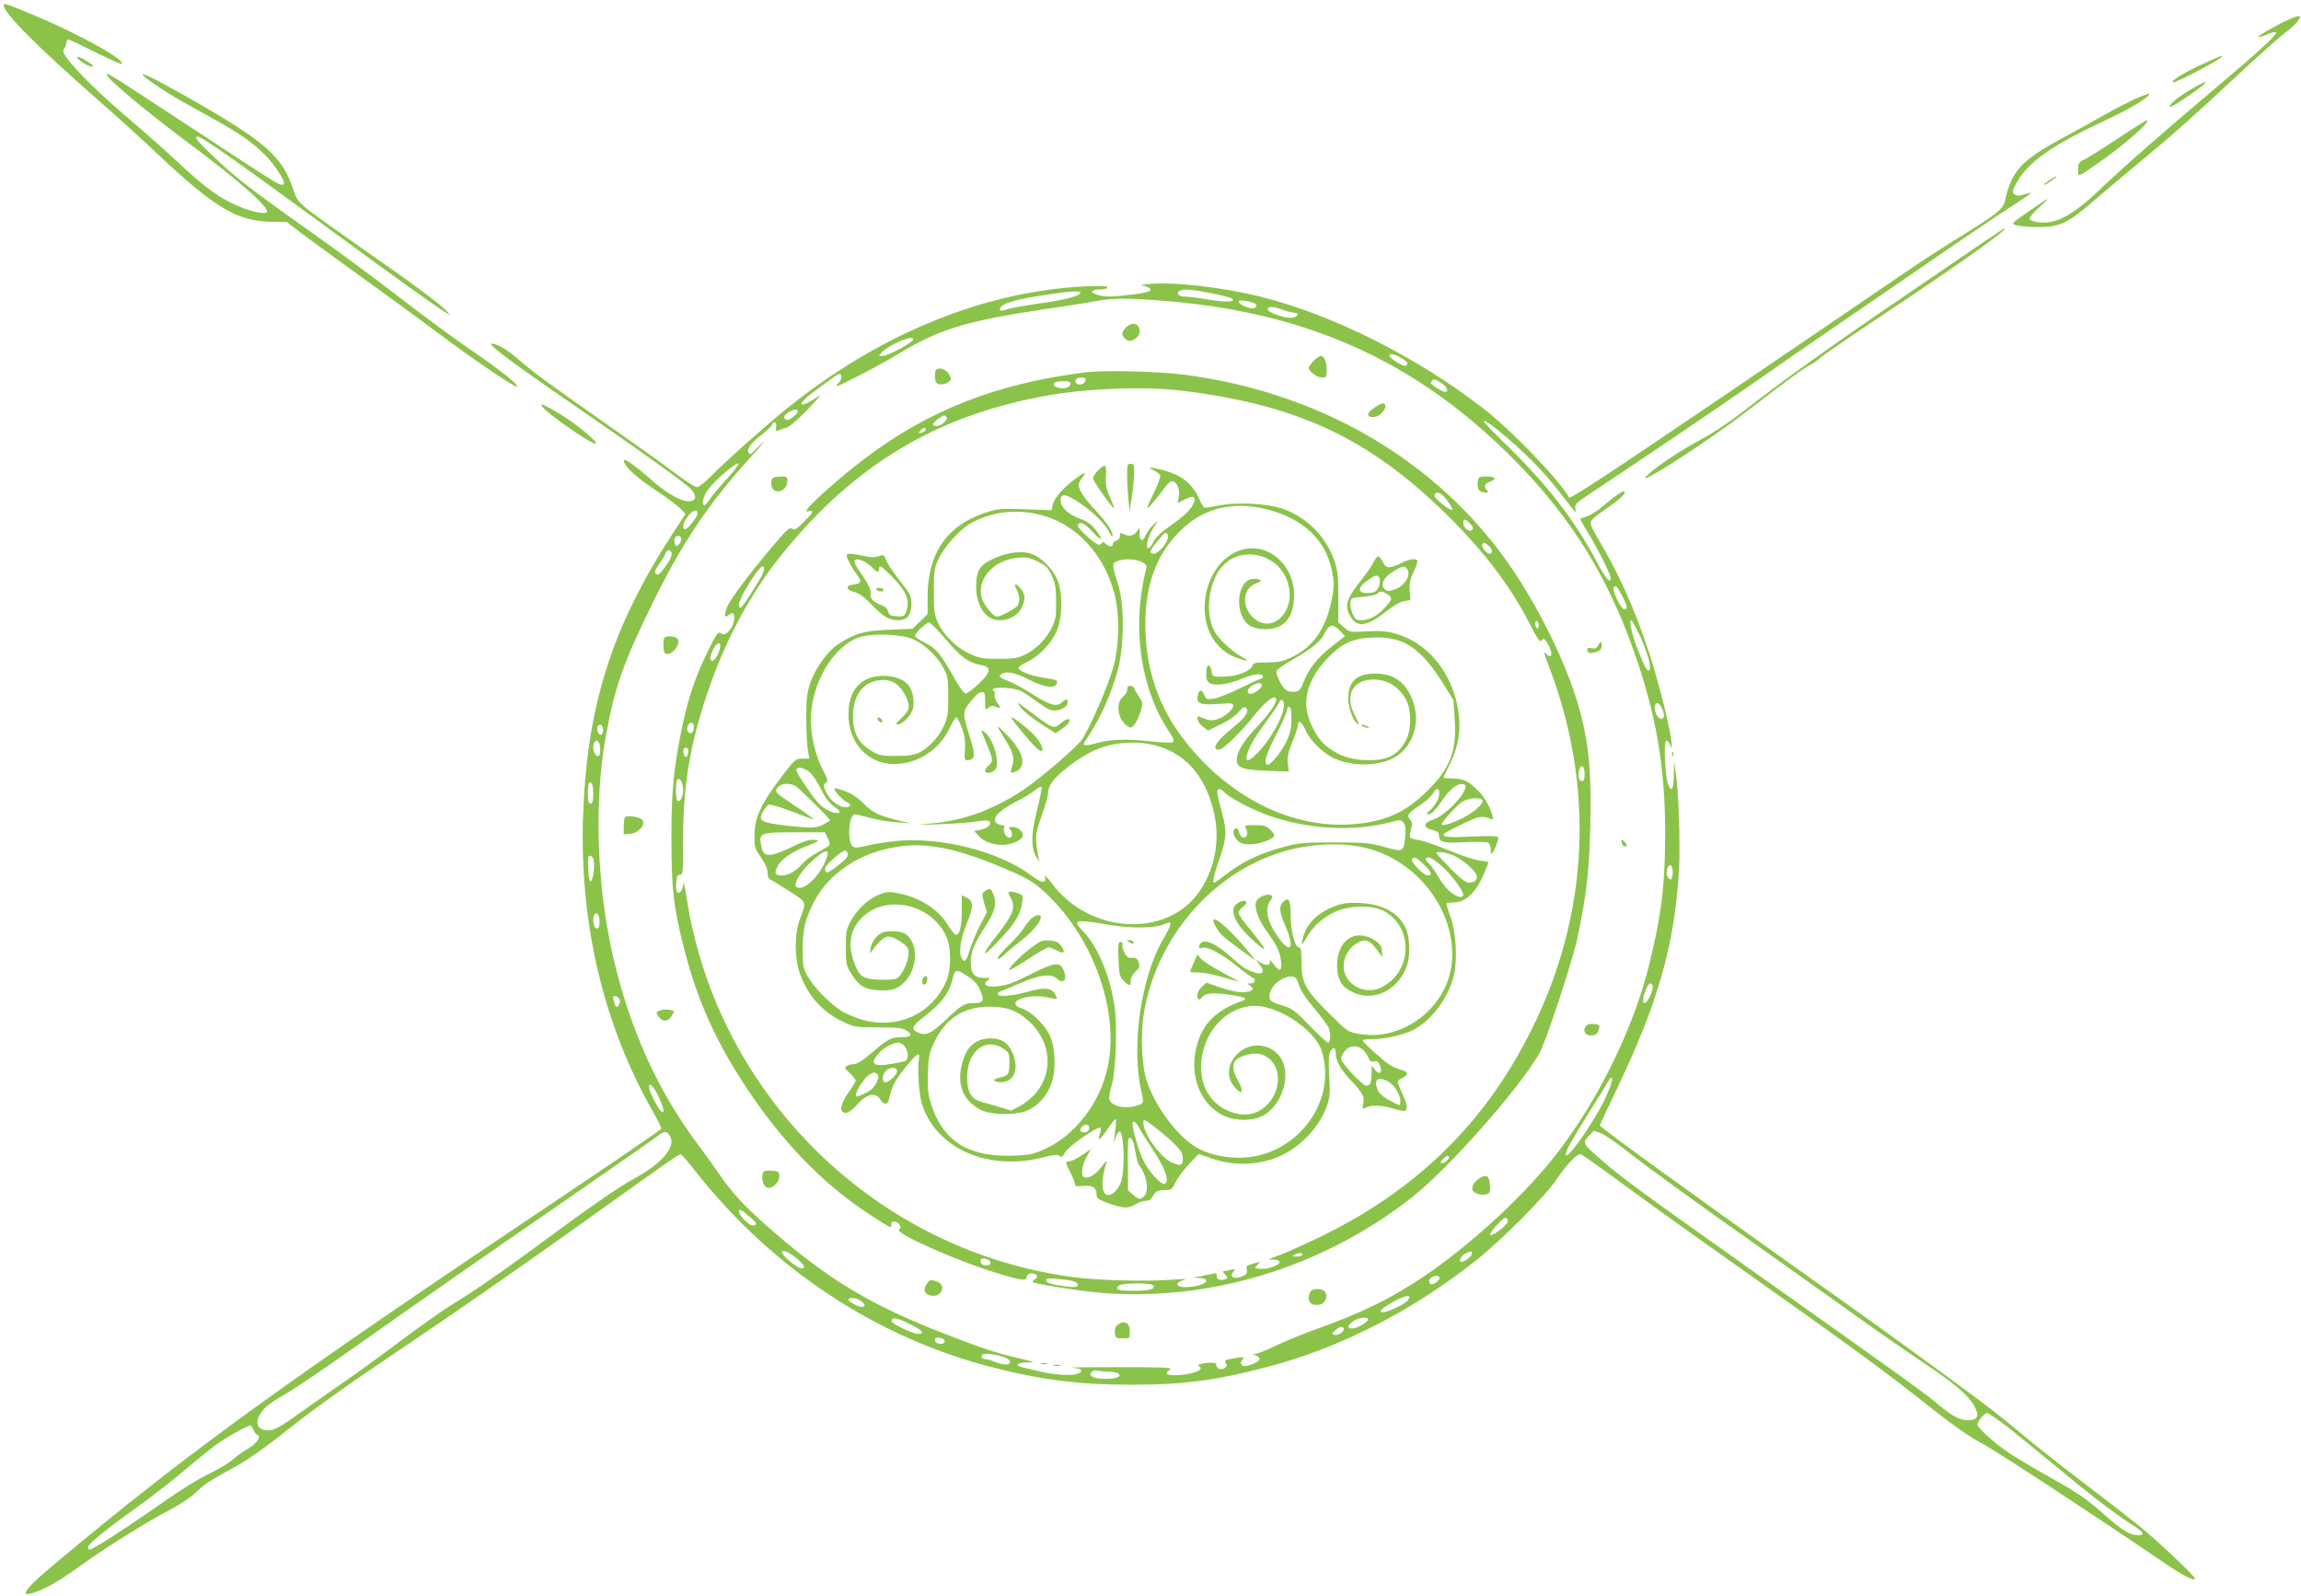 <?xml version="1.0" standalone="no"?>
<!DOCTYPE svg PUBLIC "-//W3C//DTD SVG 20010904//EN"
 "http://www.w3.org/TR/2001/REC-SVG-20010904/DTD/svg10.dtd">
<svg version="1.0" xmlns="http://www.w3.org/2000/svg"
 width="1280pt" height="888pt" viewBox="0 0 1280 888"
 preserveAspectRatio="xMidYMid meet">
<g transform="translate(0,888) scale(0.1,-0.1)"
fill="#8bc34a" stroke="none">
<path d="M20 8853 c0 -45 180 -226 525 -529 99 -86 250 -223 335 -304 316
-297 438 -370 630 -374 l85 -1 100 -76 c55 -41 206 -151 335 -244 129 -93 316
-229 414 -303 184 -138 411 -292 430 -292 22 1 -94 94 -254 203 -91 62 -264
189 -385 283 -121 94 -339 256 -485 359 -349 247 -445 321 -562 434 -94 89
-111 111 -88 111 23 0 228 -145 755 -531 318 -234 563 -409 620 -445 l30 -18
-19 22 c-31 36 -192 156 -446 332 -129 90 -269 190 -311 222 -72 56 -78 64
-98 125 -59 178 -149 260 -536 483 -178 102 -295 163 -301 157 -9 -8 106 -87
217 -150 63 -35 165 -92 227 -127 136 -77 228 -151 287 -231 72 -98 72 -130 2
-90 -23 13 -217 139 -432 281 -465 305 -494 324 -501 318 -13 -14 199 -192
446 -377 288 -214 464 -370 444 -391 -16 -16 -116 10 -199 52 -85 42 -168 105
-300 230 -60 56 -182 164 -270 239 -159 135 -284 258 -340 332 -24 33 -27 42
-17 58 7 10 12 26 12 34 0 8 5 15 10 15 6 0 74 -32 151 -71 78 -38 144 -68
146 -65 23 22 -230 163 -482 269 -153 64 -175 71 -175 60z"/>
<path d="M12705 8759 c-89 -46 -147 -80 -142 -85 2 -2 20 3 40 11 112 47 72 3
-220 -245 -368 -311 -574 -492 -708 -620 -151 -143 -246 -192 -346 -175 -22 4
-39 12 -39 20 0 7 26 37 58 66 66 61 60 58 -67 -30 -94 -65 -94 -65 -65 -74
16 -5 70 -10 119 -10 119 -2 168 21 311 145 60 52 177 150 259 218 187 155
296 252 550 489 110 103 224 204 252 225 29 20 62 51 74 67 19 27 19 29 2 29
-10 -1 -45 -15 -78 -31z"/>
<path d="M430 8561 c0 -13 59 -51 80 -51 17 0 7 10 -42 39 -21 13 -38 18 -38
12z"/>
<path d="M12256 8525 c-103 -46 -186 -97 -168 -103 15 -5 272 131 272 144 0 6
1 7 -104 -41z"/>
<path d="M12191 8385 c-72 -42 -130 -90 -120 -99 3 -3 37 16 75 42 142 95 169
129 45 57z"/>
<path d="M11880 8331 c-36 -16 -112 -55 -170 -88 -58 -33 -163 -91 -233 -129
-233 -125 -288 -186 -323 -349 -11 -48 -42 -73 -249 -201 -80 -49 -219 -139
-308 -200 -89 -61 -544 -371 -1011 -688 -650 -441 -852 -574 -858 -563 -54 98
-324 378 -478 496 -371 287 -834 519 -1235 620 -213 53 -491 85 -625 71 -36
-4 -55 -8 -43 -8 32 -3 53 -13 53 -26 0 -8 -35 -16 -97 -24 -120 -15 -161 -15
-201 -1 -41 14 -32 29 19 29 23 0 39 5 39 12 0 8 -34 9 -127 5 -565 -29 -1140
-265 -1653 -677 -127 -103 -345 -297 -430 -384 -30 -31 -63 -56 -73 -56 -10 0
-62 33 -115 73 -53 41 -227 165 -387 277 -331 232 -406 287 -490 360 -66 57
-128 93 -152 88 -19 -4 125 -112 437 -326 404 -278 651 -456 677 -486 30 -36
26 -60 -10 -64 -42 -5 -122 39 -207 113 -97 86 -160 130 -160 113 0 -29 67
-92 173 -162 62 -41 125 -88 141 -104 l29 -31 -80 -123 c-334 -517 -471 -957
-490 -1573 -18 -592 118 -1159 394 -1637 25 -43 43 -82 41 -87 -1 -6 -253
-177 -558 -382 -1538 -1030 -2064 -1410 -2803 -2028 -179 -149 -217 -199 -130
-171 68 23 136 61 253 145 150 108 366 243 499 313 63 33 125 74 153 102 45
44 67 59 243 156 44 25 134 88 200 140 237 187 348 266 771 551 236 159 643
442 904 629 558 399 568 406 579 402 5 -2 45 -49 89 -105 425 -535 998 -912
1634 -1077 278 -72 490 -99 783 -99 288 0 469 24 755 99 402 105 803 310 1155
588 150 119 386 355 455 457 57 84 110 139 132 139 6 0 94 -62 197 -138 102
-76 319 -232 481 -347 844 -597 994 -706 1295 -945 102 -80 196 -146 260 -179
83 -44 648 -415 1025 -672 92 -63 160 -97 160 -80 0 14 -210 212 -315 297 -55
44 -196 153 -313 242 -117 89 -270 210 -340 269 -70 59 -176 143 -237 188
-333 246 -567 415 -990 715 -618 439 -1115 800 -1115 809 0 4 40 91 89 192
233 486 326 808 351 1228 8 146 -2 442 -19 551 l-9 55 -1 -77 c-1 -81 -13
-100 -32 -50 -17 41 -25 242 -10 242 6 0 16 -10 21 -22 l9 -23 0 24 c2 52 -73
355 -129 521 -79 239 -173 447 -284 629 -34 58 -42 79 -35 93 5 10 42 40 82
67 76 51 114 87 104 97 -7 7 -55 -25 -122 -83 -27 -24 -67 -49 -87 -55 -21 -6
-38 -13 -38 -15 0 -3 20 -37 44 -77 58 -95 126 -231 126 -252 0 -35 -28 -3
-78 92 -125 233 -272 424 -496 643 -76 73 -135 135 -132 138 14 14 226 -168
329 -284 31 -34 84 -98 118 -143 34 -44 63 -80 64 -80 1 0 0 11 -2 23 -4 21 8
32 85 83 247 163 749 503 922 624 107 75 323 225 480 332 157 107 403 276 546
375 144 99 316 215 383 258 67 43 120 79 118 81 -2 2 -19 -2 -40 -8 -28 -9
-40 -8 -52 2 -13 11 -12 18 12 62 61 113 196 209 473 338 124 58 212 107 251
139 33 28 16 25 -61 -8z m-5142 -1082 c59 -12 111 -25 116 -30 21 -19 -33 -22
-128 -6 -56 10 -115 17 -133 17 -35 0 -53 17 -32 31 22 13 61 11 177 -12z
m-728 2 c0 -17 -93 -41 -235 -60 -77 -11 -155 -25 -173 -32 -38 -13 -51 -7
-32 16 18 21 98 43 242 64 142 22 198 25 198 12z m482 -46 c803 -67 1411 -348
1954 -906 295 -304 493 -622 637 -1025 128 -357 180 -655 180 -1029 0 -290
-21 -459 -93 -747 -92 -364 -300 -777 -540 -1073 -180 -223 -474 -489 -719
-652 -189 -125 -347 -201 -604 -292 -64 -23 -158 -62 -209 -86 -50 -25 -101
-45 -112 -46 -20 0 -19 -1 2 -10 33 -13 23 -31 -26 -49 -32 -11 -44 -12 -53
-3 -9 9 -9 16 2 29 13 16 10 16 -36 10 -61 -10 -69 -14 -55 -31 16 -20 -25
-42 -46 -25 -7 7 -11 16 -8 21 6 10 -49 12 -84 2 -18 -4 -20 -8 -10 -14 32
-20 -47 -48 -139 -49 -46 0 -54 11 -24 32 15 11 -33 13 -288 13 -168 0 -286
-1 -261 -3 55 -4 70 -16 39 -32 -27 -15 -137 -9 -224 13 -33 8 -72 18 -87 21
-46 10 -31 26 25 27 50 0 48 1 -48 24 -127 29 -212 58 -447 150 -394 156 -628
299 -956 589 -121 106 -196 188 -264 289 -23 34 -74 105 -113 157 -226 301
-381 644 -475 1050 -90 391 -106 863 -40 1225 50 274 99 412 260 740 169 342
311 553 544 810 55 61 87 99 70 85 -16 -14 -38 -36 -50 -49 -14 -17 -23 -21
-28 -13 -14 23 5 52 64 98 32 25 61 52 64 60 10 25 29 16 23 -12 -3 -20 -1
-24 12 -19 9 4 29 11 46 16 17 5 64 45 111 94 44 47 79 85 77 85 -2 0 -21 -11
-43 -25 -78 -49 -83 -22 -7 35 120 90 148 110 157 110 16 0 12 -36 -5 -50 -9
-7 -13 -15 -11 -18 6 -5 245 119 338 176 228 140 382 187 818 252 113 16 239
36 280 44 101 19 185 19 402 1z m493 -16 c5 -6 5 -13 -2 -20 -14 -14 -85 11
-91 31 -4 10 6 11 39 6 24 -4 48 -11 54 -17z m216 -49 c32 0 17 -25 -17 -28
-35 -3 -125 27 -131 45 -7 20 30 20 80 1 26 -10 57 -18 68 -18z m-2121 -147
c0 -18 -139 -93 -172 -93 -22 0 -22 0 -3 20 47 46 175 99 175 73z m2714 -104
c37 -22 44 -33 25 -44 -11 -7 -89 42 -89 56 0 15 27 10 64 -12z m224 -139 c31
-19 44 -50 21 -50 -16 0 -79 40 -79 49 0 9 11 21 19 21 3 0 21 -9 39 -20z
m-3602 -186 c-29 -25 -47 -27 -54 -6 -5 17 60 54 73 41 7 -7 1 -18 -19 -35z
m-372 -347 c-36 -39 -78 -89 -92 -109 -13 -21 -29 -38 -33 -38 -19 0 -8 49 20
87 37 51 164 159 169 144 2 -6 -27 -44 -64 -84z m-164 -193 c0 -20 -60 -95
-71 -88 -16 9 -9 37 17 71 26 35 54 44 54 17z m-90 -143 c0 -10 -7 -24 -15
-31 -12 -10 -16 -9 -21 4 -3 9 -4 23 0 31 8 21 36 19 36 -4z m-54 -76 c6 -15
-18 -59 -56 -104 -16 -18 -24 -21 -32 -13 -9 9 -4 22 19 54 16 24 33 51 36 61
8 21 26 22 33 2z m5287 -238 c31 -61 34 -80 10 -75 -18 3 -66 105 -57 120 10
16 20 7 47 -45z m97 -218 c39 -82 69 -184 56 -196 -11 -11 -23 8 -60 99 -34
83 -57 178 -42 178 4 0 24 -36 46 -81z m127 -414 c17 -36 8 -65 -17 -50 -16
10 -30 52 -24 70 10 24 23 18 41 -20z m-5892 -115 c0 -13 -5 -25 -12 -27 -13
-5 -27 32 -18 47 11 18 30 5 30 -20z m-17 -94 c2 -15 1 -35 -2 -43 -9 -24 -36
3 -36 37 0 49 33 54 38 6z m-38 -262 c0 -41 -4 -54 -15 -54 -11 0 -15 13 -15
53 0 30 3 57 6 60 15 15 24 -8 24 -59z m3 -371 c6 -37 -5 -113 -18 -116 -6 -1
-11 29 -13 71 -2 57 0 72 11 72 8 0 17 -12 20 -27z m6002 -66 c0 -40 -12 -51
-28 -26 -13 20 0 72 16 66 7 -2 12 -20 12 -40z m-5970 -273 c0 -28 -4 -39 -15
-39 -16 0 -26 45 -16 72 11 28 31 7 31 -33z m5858 -357 c3 -8 -3 -33 -13 -55
-33 -73 -56 -43 -25 32 16 38 29 46 38 23z m-5745 -81 c4 -17 -13 -44 -22 -35
-2 2 -8 17 -12 33 -6 24 -4 27 12 24 10 -2 20 -12 22 -22z m5478 -553 c-67
-138 -216 -348 -216 -304 0 19 33 79 127 229 48 77 97 155 107 173 16 28 20
31 24 16 2 -11 -17 -61 -42 -114z m-5260 12 c28 -58 33 -99 10 -75 -22 23 -66
113 -66 134 0 30 29 0 56 -59z m63 -219 c31 -56 -52 -152 -199 -231 -91 -49
-247 -157 -575 -400 -167 -123 -343 -244 -461 -315 -38 -24 -154 -106 -259
-184 -104 -79 -251 -185 -325 -236 -74 -51 -180 -126 -235 -165 -131 -94 -159
-108 -201 -100 -41 7 -53 39 -31 81 22 42 51 66 148 121 48 28 207 135 355
240 416 294 729 512 1224 853 250 173 470 326 489 341 37 30 52 29 70 -5z
m5172 22 c19 -6 81 -48 139 -93 135 -106 362 -270 730 -530 162 -115 396 -281
520 -370 124 -89 306 -216 405 -282 181 -121 255 -185 288 -245 30 -57 19 -78
-39 -78 -41 0 -88 25 -157 83 -77 66 -197 152 -992 715 -660 467 -784 558
-894 656 -97 84 -99 89 -64 126 15 16 28 29 29 30 1 0 16 -5 35 -12z m-4730
-467 c38 -34 42 -40 26 -46 -13 -6 -28 2 -53 26 -32 31 -44 59 -25 59 5 0 28
-18 52 -39z m4217 -23 c3 -17 -72 -78 -96 -78 -8 0 5 22 30 50 43 49 60 57 66
28z m-3955 -209 c33 -28 45 -45 38 -52 -11 -11 -48 9 -93 51 -62 57 -11 58 55
1z m3755 25 c-3 -17 -54 -51 -63 -43 -10 11 6 36 28 47 31 15 39 14 35 -4z
m-197 -155 c-24 -20 -41 -17 -41 7 0 19 41 35 55 22 7 -6 2 -16 -14 -29z
m-162 -105 c-15 -19 -111 -64 -134 -64 -32 0 -12 21 57 59 72 40 108 42 77 5z
m-3041 0 c26 -18 29 -34 7 -34 -22 0 -75 29 -75 40 0 15 43 12 68 -6z m285
-135 c61 -31 73 -49 32 -49 -27 0 -145 57 -145 69 0 28 26 23 113 -20z m2537
31 c0 -15 -61 -50 -87 -50 -30 0 -29 14 3 39 28 22 84 29 84 11z m-136 -49 c9
-15 -32 -44 -51 -36 -16 6 -16 8 6 26 25 21 37 24 45 10z m-2219 -71 c0 -23
-49 -20 -53 3 -3 15 2 18 25 15 17 -2 28 -9 28 -18z m310 -83 c32 -9 51 -19
53 -30 4 -22 -35 -23 -85 -2 -19 8 -44 15 -54 15 -11 0 -19 7 -19 15 0 19 37
19 105 2z m600 -87 c22 0 47 -5 55 -10 24 -16 -7 -30 -68 -30 -66 0 -99 15
-81 36 7 9 21 13 33 10 12 -3 39 -6 61 -6z m4969 -282 c39 -29 165 -131 281
-227 217 -180 348 -281 448 -344 62 -40 71 -57 32 -57 -47 0 -90 26 -196 121
-82 73 -139 113 -255 178 -82 46 -186 107 -232 135 -94 58 -212 160 -212 183
0 16 39 63 54 63 5 0 41 -24 80 -52z m-9724 -42 c5 -13 14 -26 21 -28 24 -8
-3 -48 -49 -75 -26 -14 -63 -41 -82 -58 -19 -18 -72 -51 -117 -73 -96 -47
-175 -97 -372 -235 -144 -100 -297 -197 -313 -197 -4 0 -8 6 -8 14 0 17 95 95
275 224 77 55 194 146 260 202 66 56 148 122 182 147 58 41 169 103 186 103 4
0 12 -11 17 -24z"/>
<path d="M6260 7055 c-25 -27 -22 -47 11 -68 22 -14 69 19 69 47 0 49 -43 60
-80 21z"/>
<path d="M7307 6872 c-15 -15 -27 -33 -27 -38 0 -20 46 -54 73 -54 25 0 27 3
27 41 0 45 -14 79 -33 79 -8 0 -25 -13 -40 -28z"/>
<path d="M5204 6817 c-3 -9 -4 -28 -2 -44 2 -21 9 -29 28 -31 14 -2 34 4 45
12 19 14 19 17 5 43 -18 32 -66 44 -76 20z"/>
<path d="M6040 6809 c-495 -62 -871 -209 -1230 -480 -120 -91 -289 -239 -315
-276 -14 -20 -13 -21 5 -16 32 8 23 -9 -30 -62 -40 -40 -52 -46 -64 -36 -12
10 -27 -3 -93 -80 -139 -163 -252 -313 -269 -357 -18 -46 -14 -63 11 -42 44
37 38 -56 -6 -96 -16 -14 -24 -16 -38 -7 -17 11 -24 0 -76 -105 -68 -140 -105
-250 -139 -409 -49 -236 -61 -361 -61 -628 0 -280 12 -385 70 -610 73 -287
173 -510 342 -768 201 -305 428 -541 685 -709 118 -78 130 -84 126 -61 -4 24
31 24 46 0 8 -13 8 -20 -3 -26 -31 -19 323 -176 552 -245 129 -39 157 -43 157
-22 0 17 24 28 45 20 20 -8 19 -21 -1 -32 -9 -5 -12 -12 -7 -15 17 -10 243
-46 358 -57 612 -56 1253 138 1750 530 203 160 594 602 708 800 36 63 183 508
212 643 50 234 67 380 72 642 5 269 -6 411 -49 585 -66 271 -250 646 -447 911
-407 546 -1037 901 -1766 995 -141 18 -448 26 -545 13z m-2 -46 c-4 -20 -35
-30 -50 -15 -15 15 0 32 28 32 19 0 25 -5 22 -17z m-85 -10 c4 -3 2 -12 -4
-20 -21 -25 -101 -10 -85 16 8 12 78 15 89 4z m637 -48 c632 -80 1023 -264
1449 -679 209 -205 358 -398 463 -602 52 -102 64 -119 74 -106 10 14 15 12 33
-18 31 -51 26 -91 -7 -58 -17 17 -15 9 14 -68 286 -747 212 -1534 -210 -2228
-251 -412 -597 -720 -1061 -946 -88 -42 -188 -87 -222 -100 -35 -12 -63 -24
-63 -26 0 -1 12 -2 26 -1 15 1 29 -4 31 -11 7 -18 -62 -44 -105 -40 -35 3 -35
3 -17 22 21 21 25 21 -43 1 -17 -5 -21 -12 -16 -29 4 -17 -1 -25 -21 -34 -48
-22 -80 -7 -53 25 12 15 10 16 -12 10 -14 -4 -31 -7 -39 -7 -11 0 -10 -5 4
-20 16 -17 16 -20 2 -26 -26 -10 -52 0 -49 19 2 14 -2 16 -20 12 -13 -3 -43
-9 -68 -14 l-45 -9 38 -1 c25 -1 37 -6 37 -16 0 -17 -59 -35 -117 -35 -53 0
-59 25 -10 39 23 7 9 8 -53 3 -142 -12 -417 -5 -555 13 -1098 144 -1980 1005
-2154 2101 -10 65 -19 105 -20 88 -1 -37 -27 -66 -37 -41 -3 8 -4 32 -2 53 2
30 7 39 21 38 16 -2 17 14 17 192 0 298 36 521 130 804 98 296 241 565 418
784 399 495 852 770 1457 882 243 45 569 57 785 29z m-1324 -147 c9 -14 -31
-48 -57 -48 -27 0 -24 15 9 39 32 24 38 25 48 9z m-116 -67 c0 -5 -7 -12 -16
-15 -24 -9 -28 -7 -14 9 14 17 30 20 30 6z m2879 -370 c25 -25 55 -70 50 -76
-10 -9 -99 60 -99 77 0 24 25 23 49 -1z m149 -154 c17 -18 19 -26 10 -35 -15
-15 -48 12 -48 40 0 24 12 23 38 -5z m104 -124 c22 -19 24 -43 4 -43 -17 0
-48 39 -40 52 8 12 15 10 36 -9z m-4032 -130 c0 -10 -13 -38 -28 -63 -63 -103
-95 -150 -103 -150 -25 0 6 74 73 173 39 58 58 71 58 40z m4310 -314 c0 -11
-4 -17 -10 -14 -5 3 -10 15 -10 26 0 11 5 17 10 14 6 -3 10 -15 10 -26z
m-4555 -126 c-9 -38 -34 -75 -45 -68 -13 8 -13 16 5 59 19 44 51 51 40 9z
m-145 -437 c0 -14 -5 -28 -11 -32 -17 -10 -32 12 -24 35 9 29 35 27 35 -3z
m-32 -141 c-2 -14 -7 -26 -13 -26 -5 0 -11 12 -13 26 -2 18 1 25 13 25 12 0
15 -7 13 -25z m4987 -121 c0 -28 -4 -39 -15 -39 -17 0 -24 27 -16 62 10 37 31
22 31 -23z m-5015 -89 c0 -40 -19 -73 -33 -58 -4 3 -7 30 -7 58 0 28 3 55 7
58 14 15 33 -18 33 -58z m4260 -2043 c0 -13 -23 -32 -39 -32 -11 0 -10 4 4 20
19 21 35 26 35 12z m-815 -542 c-3 -5 -18 -10 -33 -10 -21 0 -24 2 -12 10 20
13 53 13 45 0z m-1751 -26 c9 -3 16 -12 16 -20 0 -18 -46 -18 -53 0 -9 23 7
32 37 20z m488 -125 c10 -6 16 -14 13 -20 -8 -12 -34 -11 -112 2 -45 8 -63 15
-63 26 0 13 11 14 72 8 40 -3 81 -11 90 -16z m434 -20 c12 -20 -20 -29 -107
-29 -90 0 -106 5 -88 27 14 17 184 19 195 2z"/>
<path d="M6270 6238 c0 -35 3 -94 7 -133 l7 -70 12 80 c7 44 13 104 13 133 1
46 -1 52 -19 52 -18 0 -20 -7 -20 -62z"/>
<path d="M6107 6262 c-15 -15 -27 -35 -27 -43 0 -15 111 -171 117 -165 2 1 -9
29 -23 62 -21 47 -25 70 -22 117 5 65 -4 71 -45 29z"/>
<path d="M6416 6265 c17 -8 34 -21 38 -30 3 -8 -13 -51 -35 -96 -22 -44 -39
-83 -36 -85 3 -3 33 31 67 75 53 71 63 80 80 71 24 -13 35 -50 26 -90 l-5 -29
40 21 c50 26 68 14 46 -28 -19 -36 -53 -67 -138 -127 -42 -29 -72 -59 -83 -82
-9 -19 -22 -35 -28 -35 -18 0 -1 69 28 114 l27 41 -28 -25 c-15 -14 -34 -40
-42 -58 -16 -39 -33 -34 -34 11 l0 32 -16 -22 c-17 -25 -43 -29 -74 -13 -16 9
-19 7 -19 -11 0 -12 -8 -23 -20 -26 -11 -3 -20 -12 -20 -19 0 -19 -19 -18 -42
3 -11 9 -18 11 -18 5 0 -7 -8 -12 -17 -12 -23 1 -126 97 -118 110 13 21 39 9
81 -37 53 -58 67 -52 20 8 -25 33 -47 49 -87 63 -63 22 -109 64 -109 101 0 42
25 40 96 -6 78 -51 147 -117 174 -168 10 -20 19 -30 20 -23 0 26 -33 76 -95
142 -62 66 -95 116 -95 143 0 8 9 26 21 41 28 35 16 33 -41 -9 -65 -48 -117
-107 -124 -143 l-7 -30 -147 5 c-140 5 -151 4 -226 -21 -210 -71 -316 -226
-316 -466 l0 -96 -42 -41 -43 -41 -125 -5 c-138 -4 -197 -21 -285 -79 -62 -41
-127 -131 -157 -215 -19 -57 -23 -88 -23 -193 0 -69 4 -149 8 -177 l9 -53 -39
0 c-37 0 -41 -3 -120 -107 -109 -144 -145 -220 -146 -316 -1 -68 1 -75 36
-126 24 -35 37 -64 37 -86 0 -22 6 -35 18 -39 9 -4 56 -33 104 -64 98 -63 95
-55 57 -157 -30 -81 -30 -214 0 -299 44 -124 125 -215 239 -269 64 -31 72 -32
198 -32 108 0 135 -4 158 -18 36 -24 25 -37 -30 -37 -55 0 -73 -9 -144 -69
-75 -64 -101 -81 -125 -81 -11 0 -27 -5 -35 -10 -13 -8 -10 -15 18 -40 17 -17
32 -36 32 -41 0 -6 -18 -36 -40 -66 -47 -67 -54 -113 -16 -113 15 0 36 14 57
38 58 67 107 80 135 37 21 -33 42 -32 50 3 15 69 30 97 87 170 59 74 85 94 80
62 -11 -65 -2 -202 16 -262 78 -246 366 -374 670 -297 63 16 85 18 96 9 11 -9
17 -5 29 19 18 34 193 155 199 137 2 -6 0 -22 -5 -35 -15 -40 -1 -35 31 11 63
90 63 90 57 28 -3 -30 -8 -66 -10 -80 -3 -14 0 -7 7 14 19 55 33 55 41 0 12
-94 7 -207 -13 -251 -20 -43 -52 -68 -76 -59 -30 11 -29 95 1 182 4 11 -5 3
-20 -16 -35 -47 -66 -70 -93 -70 -20 0 -23 5 -23 37 0 21 11 54 25 79 l25 43
-51 -35 c-28 -19 -60 -34 -70 -34 -24 0 -24 -5 6 -64 14 -27 25 -56 25 -64 0
-11 10 -13 45 -9 52 5 75 -9 75 -48 0 -19 10 -27 53 -44 91 -33 122 -36 160
-12 19 12 46 21 60 21 17 0 31 8 38 23 16 30 28 37 71 37 34 0 39 4 57 43 11
23 44 68 74 100 l55 58 78 -27 c142 -49 307 -32 427 43 94 58 175 155 208 251
18 49 19 72 13 168 -4 76 -3 118 5 133 16 29 31 27 31 -4 0 -44 27 -94 83
-153 67 -71 79 -92 70 -132 -6 -30 -5 -32 15 -21 29 15 88 14 146 -4 27 -8 55
-15 63 -15 27 0 25 30 -6 96 -33 71 -33 71 1 88 35 18 32 34 -9 45 -21 6 -50
19 -64 28 -39 27 -149 126 -149 135 0 5 26 8 58 8 70 0 168 23 224 51 105 54
202 187 228 316 18 87 8 234 -22 315 -14 37 -23 70 -20 73 3 3 19 5 35 5 71 0
128 54 175 167 12 28 22 54 22 56 0 2 -22 7 -49 10 -27 3 -105 29 -173 57 -68
28 -142 54 -166 57 -23 3 -45 10 -48 14 -3 5 0 25 5 46 9 30 7 40 -6 55 -20
22 -10 36 62 83 28 19 57 46 65 60 28 52 51 16 25 -40 -10 -19 -29 -44 -43
-55 -15 -13 -19 -20 -10 -20 22 0 41 19 87 87 43 61 86 91 116 79 42 -16 -94
-169 -174 -196 -54 -17 -56 -44 -3 -57 29 -7 37 -14 37 -31 1 -38 22 -43 145
-37 65 3 121 2 129 -3 7 -6 14 -21 14 -36 0 -14 1 -26 3 -26 10 0 44 82 38 92
-5 8 -47 9 -140 5 -127 -7 -164 -4 -164 12 0 4 45 29 100 55 97 47 112 50 164
30 12 -5 14 -1 7 23 -16 55 -50 110 -91 147 -49 45 -77 56 -136 56 -24 0 -44
2 -44 4 0 3 15 36 34 73 58 116 69 227 36 358 -46 179 -169 319 -324 366 -56
18 -85 21 -168 17 -99 -5 -101 -5 -132 23 l-31 27 0 139 c0 118 -3 148 -23
206 -46 131 -148 236 -281 285 -86 32 -261 41 -366 19 -38 -8 -73 -13 -77 -10
-4 2 -16 23 -26 46 -39 87 -99 135 -207 163 -64 17 -89 16 -49 -1z m676 -231
c179 -57 291 -176 320 -342 10 -58 9 -83 -4 -149 -31 -155 -101 -259 -215
-315 -57 -28 -77 -32 -144 -33 -64 0 -79 -3 -82 -17 -8 -30 -86 -61 -157 -62
-64 -1 -65 -1 -70 28 -9 50 -30 44 -30 -8 0 -36 4 -48 22 -57 29 -16 100 -6
175 25 66 27 108 33 118 16 3 -6 -2 -13 -12 -16 -10 -2 -63 -27 -118 -54 -55
-27 -119 -52 -142 -56 -39 -6 -43 -4 -54 20 -15 33 -27 33 -35 1 -12 -48 10
-58 108 -51 76 6 88 5 88 -9 0 -23 -47 -63 -89 -76 -30 -9 -45 -8 -75 5 -37
15 -37 15 -34 -6 2 -11 15 -30 30 -41 l28 -21 71 35 c41 19 84 49 100 69 21
25 32 31 40 23 20 -20 -1 -52 -71 -109 -93 -75 -124 -124 -79 -124 23 0 118
92 200 195 54 67 102 106 115 92 15 -14 -24 -75 -97 -153 -83 -87 -119 -146
-119 -192 0 -43 35 -55 172 -60 l118 -4 -6 43 c-5 35 1 60 25 121 17 42 31 83
31 92 0 35 21 23 41 -23 26 -61 101 -134 166 -162 100 -43 235 -41 322 3 110
57 157 197 109 323 -39 101 -104 148 -207 148 -104 1 -151 -43 -151 -140 0
-48 28 -124 49 -137 15 -10 14 -8 -14 48 -56 110 -10 196 106 196 77 0 144
-42 182 -115 29 -56 29 -164 -1 -221 -45 -88 -111 -119 -236 -112 -86 5 -151
30 -214 83 -42 35 -88 119 -101 185 -22 106 31 225 146 330 68 62 135 85 248
84 151 0 245 -67 365 -260 l55 -88 7 -105 c13 -177 -24 -274 -153 -401 -121
-121 -235 -171 -415 -185 -296 -23 -606 110 -845 362 -196 206 -292 424 -306
689 -13 249 48 436 188 577 139 140 319 178 531 111z m-1292 -21 c190 -52 345
-221 400 -439 29 -113 27 -273 -4 -395 -27 -107 -147 -380 -185 -423 -56 -62
-231 -211 -313 -266 -168 -113 -334 -174 -513 -190 -97 -9 -95 -9 40 -5 77 3
169 9 204 15 43 7 67 8 74 1 16 -16 -10 -39 -50 -47 l-34 -6 23 -26 c32 -34
78 -52 135 -52 52 0 113 29 113 54 0 23 -29 46 -58 46 -20 0 -23 -3 -14 -12
17 -17 15 -48 -3 -48 -18 0 -37 34 -29 54 4 11 0 16 -14 16 -11 0 -25 7 -32
15 -22 27 23 71 126 123 34 17 75 42 92 57 17 14 33 22 36 17 3 -5 -9 -62 -25
-128 -33 -131 -35 -208 -5 -260 l17 -29 -6 35 c-18 108 -18 114 19 220 20 57
36 114 36 127 0 37 24 74 77 119 128 108 230 154 358 162 258 15 439 -135 492
-408 30 -149 -5 -311 -92 -429 -185 -251 -607 -223 -813 54 -27 36 -43 51 -39
37 9 -38 -17 -36 -69 3 -182 139 -512 223 -768 196 -57 -7 -130 -18 -161 -27
-42 -10 -61 -11 -71 -3 -33 27 -23 179 12 179 8 0 46 -9 85 -20 39 -11 106
-22 148 -24 l76 -6 -55 13 c-118 28 -158 47 -206 97 -31 32 -64 54 -102 69
-31 11 -58 18 -60 16 -8 -7 41 -63 64 -74 33 -15 30 -31 -5 -31 -37 0 -89 43
-108 89 -13 31 -13 36 1 46 14 10 11 19 -18 76 -38 70 -66 188 -66 271 1 204
124 414 270 463 73 24 236 18 302 -12 62 -28 134 -96 166 -158 24 -45 27 -60
27 -160 0 -98 -3 -116 -26 -166 -29 -62 -82 -118 -137 -146 -28 -13 -60 -18
-128 -18 -83 0 -94 2 -140 30 -70 44 -99 99 -99 190 0 119 56 193 153 202 61
6 108 -24 140 -89 28 -57 23 -80 -26 -125 -26 -24 -31 -33 -19 -33 28 0 78 53
86 90 8 41 0 91 -22 124 -43 64 -190 77 -262 22 -52 -40 -75 -95 -75 -182 0
-156 106 -272 251 -274 134 -1 258 80 316 208 14 28 28 52 33 52 5 0 18 -26
30 -57 16 -44 21 -74 18 -121 -4 -62 -4 -63 21 -60 36 4 37 31 7 125 -43 139
-43 142 3 201 25 31 49 52 61 52 17 0 20 -7 20 -52 0 -48 1 -50 18 -36 11 11
24 13 37 8 34 -14 36 -11 14 19 -12 16 -19 36 -16 45 3 8 1 18 -5 22 -23 15
22 23 84 16 57 -7 74 -15 135 -60 38 -28 80 -55 94 -60 36 -14 93 7 97 36 4
26 -5 28 -29 6 -31 -28 -66 -19 -160 41 -50 32 -110 65 -134 74 -54 21 -64 29
-45 41 29 19 76 9 153 -30 82 -43 143 -52 154 -25 8 22 6 23 -72 35 -72 11
-138 37 -139 55 0 6 21 20 48 33 68 32 140 109 167 179 31 82 31 208 0 280
-27 62 -92 125 -146 143 -54 18 -135 7 -211 -29 -76 -36 -94 -66 -94 -158 0
-68 25 -130 65 -161 58 -46 162 -17 191 53 19 47 18 68 -7 99 -28 35 -43 33
-24 -4 16 -31 19 -58 9 -84 -6 -17 -96 -66 -119 -66 -20 0 -73 66 -84 105 -28
104 66 210 199 222 51 5 67 2 113 -21 47 -23 58 -34 78 -79 20 -43 24 -69 24
-147 0 -84 -3 -101 -27 -147 -34 -64 -86 -115 -147 -145 -39 -19 -62 -23 -146
-23 -89 0 -107 3 -162 29 -73 33 -144 104 -176 174 -19 40 -22 65 -22 172 0
115 2 130 27 183 31 65 114 158 173 193 119 69 263 86 405 47z m695 -132 c-10
-34 -55 -81 -76 -81 -27 0 -24 17 11 59 17 20 36 42 42 49 15 19 32 -1 23 -27z
m-144 -127 c26 -13 30 -19 24 -42 -61 -240 -48 -505 36 -722 25 -66 53 -120
109 -207 9 -15 11 -26 5 -31 -6 -5 -63 -3 -135 5 -133 14 -212 11 -299 -13
-58 -16 -72 -13 -54 14 82 120 147 264 184 407 33 129 33 357 0 460 -35 110
-36 120 -9 132 34 17 105 15 139 -3z m-1093 -427 c85 -101 130 -134 193 -145
67 -11 65 -38 -8 -107 -32 -31 -64 -54 -73 -53 -8 2 -32 35 -54 73 -80 144
-107 178 -168 208 -32 16 -58 33 -58 39 0 17 64 77 79 75 8 -1 48 -42 89 -90z
m2196 44 l28 -29 -70 -55 c-85 -68 -128 -121 -158 -195 -20 -51 -26 -57 -54
-60 -20 -2 -39 3 -52 15 -20 18 -48 75 -48 98 0 8 41 37 91 66 106 60 153 99
176 143 28 55 47 58 87 17z m-434 -302 c0 -16 -42 -48 -62 -49 -25 0 -22 26 4
44 26 18 58 21 58 5z m122 -120 c-4 -53 -66 -168 -127 -236 -62 -69 -90 -81
-79 -35 11 45 42 99 106 185 33 45 65 92 71 105 15 32 32 21 29 -19z m42 -70
c0 -47 -7 -80 -26 -120 -28 -61 -95 -142 -109 -133 -20 12 -6 58 51 169 33 64
60 126 60 137 0 11 5 18 13 15 8 -3 12 -25 11 -68z m-2696 -283 c27 -14 50
-48 95 -136 13 -25 40 -56 60 -69 25 -17 33 -27 25 -32 -15 -10 -76 15 -106
44 -33 30 -132 175 -132 193 0 18 24 18 58 0z m-65 -87 c21 -11 201 -190 195
-193 -2 -1 -14 -9 -28 -17 -41 -26 -76 -28 -209 -12 -149 17 -165 26 -137 77
10 19 25 37 33 40 8 3 67 -14 130 -39 64 -25 117 -44 119 -42 2 1 -46 36 -106
76 -96 63 -109 75 -100 91 16 31 63 39 103 19z m2387 -35 c25 -29 149 -95 243
-129 219 -78 473 -93 681 -39 57 15 61 15 74 -3 10 -12 12 -36 9 -76 -8 -86
-11 -88 -114 -59 -80 23 -105 25 -278 26 -175 0 -198 -2 -290 -27 -125 -34
-221 -79 -307 -145 -37 -29 -70 -52 -73 -52 -12 0 -3 40 25 122 44 125 46 160
20 259 -33 122 -35 139 -17 139 8 0 20 -7 27 -16z m1436 -45 c10 -16 -41 -64
-105 -97 -56 -30 -121 -50 -121 -37 0 13 84 106 114 125 33 21 101 27 112 9z
m-3642 -210 c9 -17 13 -35 10 -40 -2 -4 -32 -23 -65 -40 -33 -18 -73 -47 -87
-65 -32 -39 -77 -64 -114 -64 -36 0 -42 13 -23 50 21 41 77 80 166 115 72 29
73 30 37 33 -26 2 -56 -7 -105 -31 -38 -19 -88 -40 -112 -47 -53 -14 -69 -3
-78 53 -10 64 -2 67 187 67 l169 0 15 -31z m2991 -55 c284 -68 497 -341 483
-620 -13 -255 -263 -458 -514 -416 -65 11 -66 11 -170 114 -132 130 -154 170
-154 285 0 66 -3 83 -15 83 -21 0 -45 91 -45 174 0 88 -10 108 -39 82 -28 -26
-26 -55 9 -136 52 -119 32 -161 -34 -71 -66 89 -83 162 -50 210 13 18 14 25 4
31 -18 11 -68 -8 -80 -31 -17 -30 8 -104 56 -169 56 -77 73 -111 80 -164 8
-58 -8 -66 -42 -19 -14 21 -24 30 -20 20 8 -26 -19 -32 -51 -12 l-26 18 23
-33 c27 -37 15 -53 -30 -40 -44 13 -66 27 -133 87 -73 66 -132 96 -159 82 -22
-12 -25 -41 -3 -32 29 10 106 -29 192 -98 47 -38 89 -69 94 -69 5 0 9 -7 9
-15 0 -9 -9 -15 -22 -15 -21 0 -21 0 -2 -15 16 -13 17 -16 4 -25 -26 -17 -93
-11 -172 17 l-77 27 -26 -24 c-14 -13 -25 -34 -25 -47 0 -24 14 -31 25 -12 15
23 56 28 138 18 94 -13 123 -24 92 -35 -161 -55 -241 -143 -266 -291 -28 -160
48 -311 180 -358 58 -20 137 -19 187 4 102 46 164 202 120 304 -42 99 -175
123 -253 44 -58 -57 -62 -135 -11 -189 41 -44 49 -22 14 42 -44 80 -32 119 42
140 54 15 83 12 120 -10 77 -47 82 -174 9 -257 -59 -67 -143 -81 -232 -39
-101 47 -153 148 -142 274 19 195 182 336 349 301 137 -29 292 -149 322 -249
86 -288 -151 -590 -461 -590 -94 0 -184 23 -246 62 -109 70 -229 236 -272 378
-25 85 -30 257 -11 369 74 424 386 781 781 896 145 42 323 50 450 19z m-2388
5 c93 -13 220 -52 369 -115 149 -62 184 -84 270 -170 257 -260 388 -669 309
-969 -47 -181 -177 -347 -329 -420 -69 -33 -91 -39 -170 -43 -268 -14 -416 79
-481 302 -13 43 -16 85 -13 160 3 88 8 110 35 168 62 132 164 198 307 198 97
0 155 -21 220 -81 124 -113 138 -285 35 -403 -23 -26 -62 -57 -88 -70 l-46
-24 -60 18 c-33 10 -79 24 -103 30 -59 15 -82 54 -82 138 0 144 103 225 201
159 32 -22 34 -26 34 -81 0 -63 -5 -70 -57 -81 -41 -8 -34 -25 11 -25 74 0
102 77 62 167 -25 54 -61 77 -120 77 -88 -1 -141 -51 -163 -156 -23 -110 13
-191 106 -241 59 -32 213 -32 271 0 53 28 89 68 117 128 33 71 32 207 -1 282
-27 62 -102 135 -154 152 -106 35 26 90 148 61 22 -5 41 -7 44 -5 2 3 -4 16
-13 30 -21 32 -63 33 -161 5 -75 -21 -155 -26 -155 -10 0 6 8 13 18 16 9 4 60
24 112 47 105 45 166 52 197 25 37 -34 61 -11 42 39 -21 57 -49 53 -199 -23
-80 -41 -120 -55 -166 -60 -67 -7 -93 7 -59 33 17 12 16 13 -16 13 -58 0 -79
22 -79 86 0 59 19 106 89 213 47 74 57 117 37 166 -13 31 -18 35 -35 25 -30
-15 -31 -22 -16 -75 l15 -48 -39 -76 c-21 -42 -46 -102 -56 -133 -19 -67 -29
-77 -46 -47 -17 33 -6 109 31 197 37 89 36 122 -5 140 l-25 12 0 -85 c0 -88
-11 -135 -32 -135 -7 0 -26 23 -43 51 -52 89 -156 156 -278 180 -49 10 -64 9
-104 -6 -60 -23 -128 -86 -161 -150 -24 -44 -27 -61 -27 -146 0 -89 2 -99 30
-144 42 -68 73 -88 145 -93 74 -5 100 1 141 35 84 71 93 224 17 277 -14 10
-44 16 -75 16 -43 0 -58 -5 -83 -27 -18 -17 -32 -42 -36 -63 l-5 -35 18 24
c40 52 63 71 87 71 29 0 98 -44 107 -68 13 -33 -13 -113 -49 -154 -11 -14 -31
-18 -81 -18 -109 0 -135 12 -160 71 -48 111 -37 204 32 273 135 135 388 79
471 -103 29 -65 28 -188 -2 -254 -79 -176 -265 -262 -457 -212 -32 9 -81 28
-109 43 -63 33 -162 131 -201 197 -27 46 -29 58 -30 150 0 115 13 171 64 270
82 158 257 274 461 304 80 12 129 12 217 0z m-622 -94 c-43 -90 -127 -157
-157 -127 -14 14 24 81 74 128 96 91 126 91 83 -1z m130 58 c4 -13 -3 -25 -24
-43 -88 -73 -101 -78 -101 -39 0 16 92 97 111 98 4 1 10 -7 14 -16z m3371 -12
c45 -20 109 -73 125 -103 14 -25 -5 -48 -39 -48 -19 0 -46 21 -104 80 -43 44
-78 82 -78 85 0 12 58 3 96 -14z m-166 -49 c43 -42 51 -62 22 -62 -22 0 -96
76 -87 90 10 17 22 12 65 -28z m103 -12 c54 -49 117 -135 117 -158 0 -22 -39
-12 -76 20 -20 17 -49 55 -65 84 -16 28 -38 59 -49 69 -25 23 -25 35 -1 35 11
0 44 -23 74 -50z m-1843 -326 c108 -18 233 -17 285 1 49 18 45 18 45 1 0 -7
-15 -39 -34 -71 -128 -211 -185 -602 -127 -856 15 -63 14 -66 -20 -78 -72 -25
-159 -2 -159 42 0 12 7 47 16 77 21 76 30 325 14 431 -24 171 -94 335 -177
421 -61 63 -45 66 157 32z m-794 -286 c36 -25 54 -45 68 -81 23 -55 16 -67
-42 -67 -46 0 -66 -12 -154 -96 -81 -77 -111 -89 -159 -64 -31 17 -23 35 35
79 110 85 149 139 170 234 8 35 23 34 82 -5z m1819 -6 c6 -4 16 -25 23 -47 7
-24 40 -74 83 -124 39 -47 75 -95 80 -108 13 -34 11 -83 -3 -83 -6 0 -52 42
-102 94 -84 86 -96 96 -156 114 -71 21 -80 34 -60 83 21 51 103 94 135 71z
m-2171 -384 c24 -34 21 -77 -6 -83 -162 -35 -199 -24 -143 43 28 33 79 61 112
62 12 0 29 -10 37 -22z m2542 -13 c12 -8 27 -28 34 -44 10 -24 17 -30 34 -25
17 4 24 -1 33 -25 15 -40 -3 -53 -29 -21 l-18 22 0 -40 c0 -52 -8 -72 -28 -72
-22 0 -142 128 -142 150 0 10 9 29 21 44 23 30 63 34 95 11z m-2586 -123 c0
-21 -43 -62 -65 -62 -20 0 -19 39 2 62 22 24 63 24 63 0z m-115 -65 c-11 -24
-31 -43 -59 -57 -23 -11 -45 -20 -49 -20 -26 0 37 106 75 126 19 10 26 10 37
0 11 -12 10 -19 -4 -49z m2845 8 c35 -18 70 -73 70 -110 0 -14 -3 -25 -7 -23
-73 33 -112 61 -121 88 -20 56 2 74 58 45z m-1182 -353 c33 -34 42 -50 42 -77
0 -38 -10 -42 -54 -25 -67 25 -166 161 -166 227 0 20 7 17 68 -30 37 -28 86
-71 110 -95z m-202 96 c9 -18 39 -66 66 -106 77 -114 106 -190 78 -207 -18
-11 -90 67 -120 130 -26 54 -59 167 -60 203 0 23 19 12 36 -20z m-279 -12 c-8
-20 -47 -21 -47 -1 0 18 32 37 44 25 5 -5 6 -16 3 -24z m258 -118 c6 -36 15
-71 21 -79 43 -53 58 -144 28 -173 -21 -21 -28 -20 -61 8 l-28 24 -1 139 c-1
76 1 142 3 146 13 22 29 -6 38 -65z"/>
<path d="M6872 5808 c-187 -91 -232 -401 -77 -537 36 -31 61 -44 118 -61 38
-12 34 -6 -16 23 -54 32 -121 96 -142 137 -43 83 -39 214 11 311 92 182 362
138 404 -66 30 -147 -96 -260 -195 -174 -71 62 -64 168 13 194 39 12 32 25
-14 25 -96 0 -112 -205 -20 -261 20 -12 49 -19 85 -19 97 0 150 54 159 165 15
198 -163 342 -326 263z"/>
<path d="M7580 4840 c8 -5 22 -9 30 -9 10 0 8 3 -5 9 -27 12 -43 12 -25 0z"/>
<path d="M5671 4953 c20 -28 63 -63 137 -111 l64 -41 31 22 c34 23 47 37 47
50 0 14 -23 7 -51 -18 -36 -30 -44 -27 -139 44 -98 75 -108 81 -89 54z"/>
<path d="M4882 4879 c2 -7 10 -15 17 -17 8 -3 12 1 9 9 -2 7 -10 15 -17 17 -8
3 -12 -1 -9 -9z"/>
<path d="M5678 4818 c69 -85 109 -124 118 -115 10 10 -7 47 -38 82 -29 34
-119 105 -132 105 -4 0 19 -33 52 -72z"/>
<path d="M5550 4838 c0 -4 18 -35 40 -69 45 -70 56 -112 40 -153 -13 -36 -7
-43 25 -26 56 30 39 104 -45 193 -33 34 -59 59 -60 55z"/>
<path d="M5460 4816 c0 -4 14 -39 30 -78 35 -83 36 -93 10 -115 -11 -10 -20
-23 -20 -30 0 -18 36 -16 55 4 30 30 -4 163 -54 207 -11 11 -21 16 -21 12z"/>
<path d="M6276 5063 c-3 -4 -6 -14 -6 -23 0 -9 -11 -26 -25 -38 -41 -36 -26
-128 27 -161 19 -12 23 -11 40 10 10 13 25 45 33 72 14 46 13 49 -10 84 -14
20 -25 39 -25 43 0 11 -27 20 -34 13z"/>
<path d="M6931 4271 c7 -10 9 -26 6 -35 -10 -26 -36 -18 -44 14 -6 22 -11 27
-23 20 -20 -13 -2 -61 30 -78 31 -16 103 -10 153 14 44 21 45 27 12 59 -20 21
-34 25 -85 25 -56 0 -59 -1 -49 -19z"/>
<path d="M6882 3854 c-49 -34 -12 -116 94 -210 56 -49 65 -54 50 -28 -11 17
-45 62 -77 100 -32 38 -59 77 -59 86 0 10 11 25 25 34 24 16 25 34 2 34 -7 0
-23 -7 -35 -16z"/>
<path d="M7433 3842 c-106 -38 -171 -104 -188 -192 -6 -34 -5 -33 24 16 37 63
89 110 161 143 76 35 204 37 267 4 168 -90 161 -336 -11 -425 -81 -41 -184 1
-207 84 -15 56 11 122 60 155 55 37 82 27 133 -47 l18 -25 -3 35 c-1 26 -10
39 -36 57 -109 73 -213 6 -213 -137 0 -76 23 -118 82 -147 117 -60 256 5 306
144 20 56 17 160 -5 208 -40 87 -129 136 -256 142 -60 3 -93 -1 -132 -15z"/>
<path d="M6750 3760 c0 -19 27 -64 52 -86 12 -12 59 -48 103 -80 l80 -58 -35
44 c-89 112 -200 212 -200 180z"/>
<path d="M6640 3524 c-11 -26 -20 -48 -20 -50 0 -2 22 -4 48 -4 27 0 86 -11
132 -25 46 -14 86 -25 89 -25 3 0 -37 23 -89 50 -52 28 -105 62 -117 75 l-22
25 -21 -46z"/>
<path d="M5610 3915 c0 -4 7 -20 16 -37 24 -46 7 -90 -75 -194 -98 -123 -95
-143 4 -38 90 95 120 144 131 211 6 40 5 43 -20 53 -30 11 -56 13 -56 5z"/>
<path d="M5743 3775 c-12 -8 -31 -32 -44 -52 -12 -21 -50 -65 -85 -98 -35 -34
-64 -67 -64 -75 0 -9 12 -3 33 16 17 17 62 54 99 83 62 48 108 103 108 130 0
15 -22 14 -47 -4z"/>
<path d="M5732 3605 c-58 -44 -126 -114 -118 -122 2 -2 49 25 104 61 55 37
107 66 115 66 8 0 29 -8 46 -17 38 -23 50 -10 24 25 -16 21 -30 28 -65 30 -40
3 -51 -2 -106 -43z"/>
<path d="M5137 3443 c-4 -3 -7 -15 -7 -25 0 -26 24 -17 28 10 3 21 -8 29 -21
15z"/>
<path d="M6280 3640 c20 -13 33 -13 25 0 -3 6 -14 10 -23 10 -15 0 -15 -2 -2
-10z"/>
<path d="M6222 3546 c3 -84 6 -97 27 -120 31 -33 41 -33 41 -1 0 15 11 36 27
51 23 21 25 28 17 52 -8 21 -15 26 -37 24 -21 -2 -30 4 -42 29 -9 17 -14 37
-11 45 3 8 -1 14 -10 14 -14 0 -15 -14 -12 -94z"/>
<path d="M4710 5790 c0 -16 29 -70 58 -108 28 -37 23 -49 -23 -54 -43 -4 -39
-30 7 -41 25 -6 55 -27 95 -69 69 -71 99 -88 151 -88 49 0 72 29 72 94 0 39
-7 53 -65 127 -36 45 -70 96 -76 114 -11 30 -14 31 -40 21 -21 -7 -45 -7 -87
2 -71 15 -92 15 -92 2z m98 -34 c15 -8 36 -23 46 -35 22 -25 36 -27 36 -6 0
25 13 17 72 -42 83 -86 102 -134 78 -198 -9 -23 -15 -26 -52 -23 -35 2 -43 7
-48 27 -4 16 -16 28 -35 34 -45 15 -67 38 -62 65 4 23 -12 54 -75 145 -30 43
-11 59 40 33z"/>
<path d="M4875 5600 c3 -5 15 -10 26 -10 11 0 17 5 14 10 -3 6 -15 10 -26 10
-11 0 -17 -4 -14 -10z"/>
<path d="M7641 5753 c-10 -21 -42 -67 -71 -103 -85 -105 -95 -147 -49 -212 36
-50 94 -37 192 42 38 31 76 53 98 56 l35 6 -4 51 c-3 41 2 64 22 106 14 30 23
58 20 63 -9 13 -43 9 -82 -11 -70 -34 -89 -35 -107 -2 -23 45 -32 45 -54 4z
m189 -42 c19 -37 -19 -93 -77 -112 -29 -9 -38 -9 -51 5 -25 24 -5 65 48 97 55
33 66 35 80 10z m-155 -51 c3 -11 0 -32 -7 -47 -10 -22 -21 -29 -52 -31 -66
-6 -69 27 -6 71 43 31 57 33 65 7z m43 -86 c30 -20 28 -27 -15 -75 -42 -46
-86 -69 -133 -69 -26 0 -33 6 -46 36 -8 20 -14 48 -12 63 3 25 6 26 70 31 37
3 73 11 80 18 16 16 29 15 56 -4z"/>
<path d="M7648 6614 c-46 -30 -50 -54 -9 -54 43 0 91 67 55 76 -5 2 -26 -8
-46 -22z"/>
<path d="M4303 6223 c-20 -7 -16 -61 5 -71 33 -18 72 12 72 55 0 19 -5 23 -32
22 -18 0 -39 -3 -45 -6z"/>
<path d="M8227 6223 c-4 -3 -7 -21 -7 -39 0 -32 13 -44 48 -44 12 0 13 3 4 12
-20 20 -13 39 18 49 16 6 27 15 24 20 -6 10 -77 12 -87 2z"/>
<path d="M3697 5333 c-11 -10 -8 -81 3 -88 32 -20 92 53 68 83 -11 13 -60 17
-71 5z"/>
<path d="M8890 5289 c-9 -16 -18 -19 -36 -15 -17 5 -24 2 -24 -8 0 -20 20 -24
52 -12 19 7 28 17 28 33 0 29 -6 29 -20 2z"/>
<path d="M3477 4334 c-4 -4 -7 -27 -7 -51 l0 -44 37 3 c45 4 84 48 67 76 -11
17 -83 29 -97 16z"/>
<path d="M9020 4198 c0 -18 18 -34 28 -24 3 4 -2 14 -11 23 -16 16 -17 16 -17
1z"/>
<path d="M3671 3259 c-22 -9 -22 -11 -9 -32 22 -32 52 -33 72 -2 10 15 16 28
14 30 -10 10 -56 13 -77 4z"/>
<path d="M8819 3168 c-14 -27 0 -48 32 -48 23 0 32 6 40 26 12 32 8 37 -32 38
-19 1 -34 -5 -40 -16z"/>
<path d="M4244 2356 c-10 -25 0 -69 18 -80 26 -16 73 22 73 60 0 27 -3 29 -43
32 -30 2 -44 -1 -48 -12z"/>
<path d="M8235 2329 c-27 -16 -45 -39 -45 -61 0 -23 42 -40 76 -32 23 6 25 11
22 53 -3 49 -17 60 -53 40z"/>
<path d="M5153 1734 c-21 -32 -8 -58 31 -62 55 -7 81 59 30 78 -37 14 -42 13
-61 -16z"/>
<path d="M7292 1698 c-7 -7 -12 -25 -12 -40 0 -30 31 -45 69 -33 26 8 38 50
21 70 -15 18 -61 20 -78 3z"/>
<path d="M6221 1513 c-16 -11 -21 -23 -19 -46 3 -30 5 -32 43 -32 40 0 40 0
40 39 0 47 -29 64 -64 39z"/>
<path d="M5793 1293 c9 -2 23 -2 30 0 6 3 -1 5 -18 5 -16 0 -22 -2 -12 -5z"/>
<path d="M5863 1283 c9 -2 25 -2 35 0 9 3 1 5 -18 5 -19 0 -27 -2 -17 -5z"/>
<path d="M11783 8111 c-81 -54 -165 -107 -185 -117 -34 -16 -38 -22 -38 -56 0
-45 -7 -47 105 30 147 102 308 242 277 242 -6 0 -78 -45 -159 -99z"/>
<path d="M11403 7879 c-35 -22 -46 -37 -15 -20 22 13 58 40 52 41 -3 0 -20
-10 -37 -21z"/>
<path d="M11025 7527 c-66 -45 -253 -173 -415 -283 -419 -285 -697 -484 -920
-658 -63 -50 -164 -117 -225 -149 -112 -61 -223 -133 -285 -186 -145 -125 292
152 540 343 238 183 312 237 348 255 21 11 45 27 53 37 8 9 174 124 370 254
418 278 687 469 659 469 -3 0 -59 -37 -125 -82z"/>
<path d="M3014 6621 c24 -39 289 -222 302 -209 10 10 -115 113 -193 160 -89
54 -120 68 -109 49z"/>
<path d="M9301 4684 c0 -11 3 -14 6 -6 3 7 2 16 -1 19 -3 4 -6 -2 -5 -13z"/>
</g>
</svg>
